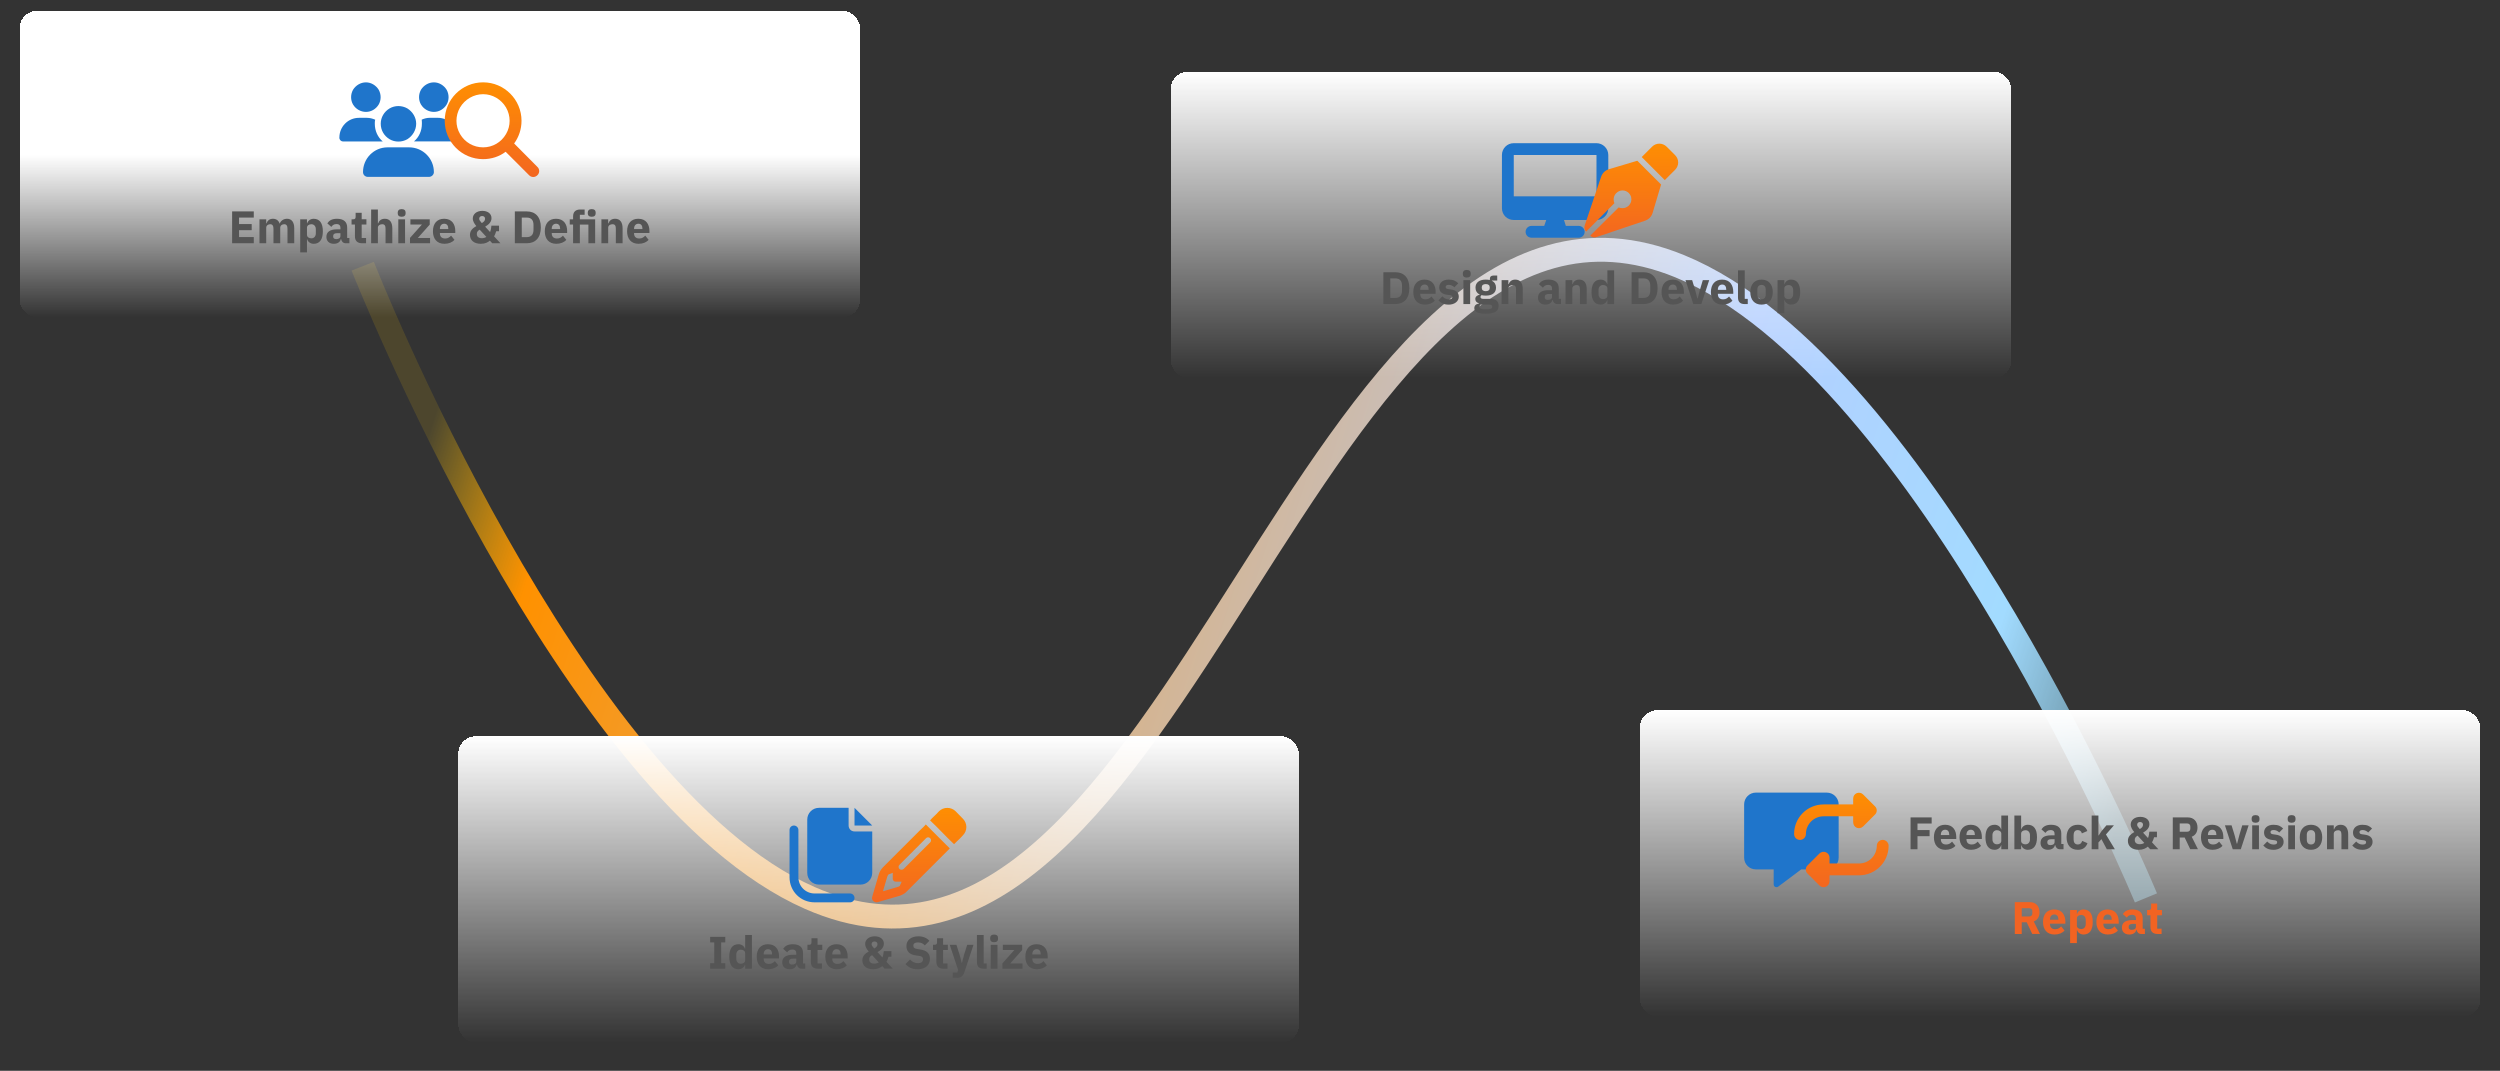 <?xml version="1.0" encoding="UTF-8"?>
<svg id="Layer_1" xmlns="http://www.w3.org/2000/svg" xmlns:xlink="http://www.w3.org/1999/xlink" version="1.1" viewBox="0 0 1151 493">
  <rect x="0" y="0" width="1151" height="493" fill="#333333" stroke="none"/>
  <!-- Generator: Adobe Illustrator 29.5.0, SVG Export Plug-In . SVG Version: 2.1.0 Build 137)  -->
  <defs>
    <style>
      .st0 {
        fill: url(#linear-gradient2);
      }

      .st1 {
        fill: url(#linear-gradient1);
      }

      .st2 {
        fill: url(#linear-gradient3);
      }

      .st3 {
        fill: url(#linear-gradient6);
      }

      .st4 {
        fill: url(#linear-gradient8);
      }

      .st5 {
        fill: url(#linear-gradient7);
      }

      .st6 {
        fill: url(#linear-gradient5);
      }

      .st7 {
        fill: url(#linear-gradient4);
      }

      .st8 {
        fill: #1f75cb;
      }

      .st9 {
        fill: none;
        stroke: url(#linear-gradient);
        stroke-width: 11px;
      }

      .st10 {
        fill: #f26322;
      }

      .st11 {
        fill: #555;
      }
    </style>
    <linearGradient id="linear-gradient" x1="213" y1="341.99" x2="969.74" y2="97.95" gradientTransform="translate(0 494) scale(1 -1)" gradientUnits="userSpaceOnUse">
      <stop offset="0" stop-color="#ffcb05" stop-opacity=".13"/>
      <stop offset=".08" stop-color="#ff9100"/>
      <stop offset=".71" stop-color="#b4cfff"/>
      <stop offset=".9" stop-color="#a2dbff"/>
      <stop offset="1" stop-color="#98e2ff" stop-opacity=".39"/>
    </linearGradient>
    <linearGradient id="linear-gradient1" x1="732.5" y1="461" x2="732.5" y2="320" gradientTransform="translate(0 494) scale(1 -1)" gradientUnits="userSpaceOnUse">
      <stop offset="0" stop-color="#fff"/>
      <stop offset="1" stop-color="#fff" stop-opacity="0"/>
    </linearGradient>
    <linearGradient id="linear-gradient2" x1="751.06" y1="431" x2="751.06" y2="381" gradientTransform="translate(0 494) scale(1 -1)" gradientUnits="userSpaceOnUse">
      <stop offset="0" stop-color="#ff9100"/>
      <stop offset="1" stop-color="#f26322"/>
    </linearGradient>
    <linearGradient id="linear-gradient3" x1="404.5" y1="155" x2="404.5" y2="14" gradientTransform="translate(0 494) scale(1 -1)" gradientUnits="userSpaceOnUse">
      <stop offset="0" stop-color="#fff"/>
      <stop offset="1" stop-color="#fff" stop-opacity="0"/>
    </linearGradient>
    <linearGradient id="linear-gradient4" x1="423.19" y1="125" x2="423.19" y2="75" gradientTransform="translate(0 494) scale(1 -1)" gradientUnits="userSpaceOnUse">
      <stop offset="0" stop-color="#ff9100"/>
      <stop offset="1" stop-color="#f26322"/>
    </linearGradient>
    <linearGradient id="linear-gradient5" x1="202.5" y1="489" x2="202.5" y2="348" gradientTransform="translate(0 494) scale(1 -1)" gradientUnits="userSpaceOnUse">
      <stop offset=".47" stop-color="#fff"/>
      <stop offset="1" stop-color="#fff" stop-opacity="0"/>
    </linearGradient>
    <linearGradient id="linear-gradient6" x1="226.5" y1="459" x2="226.5" y2="409" gradientTransform="translate(0 494) scale(1 -1)" gradientUnits="userSpaceOnUse">
      <stop offset="0" stop-color="#ff9100"/>
      <stop offset="1" stop-color="#f26322"/>
    </linearGradient>
    <linearGradient id="linear-gradient7" x1="948.5" y1="167" x2="948.5" y2="26" gradientTransform="translate(0 494) scale(1 -1)" gradientUnits="userSpaceOnUse">
      <stop offset="0" stop-color="#fff"/>
      <stop offset="1" stop-color="#fff" stop-opacity="0"/>
    </linearGradient>
    <linearGradient id="linear-gradient8" x1="847.76" y1="132" x2="847.76" y2="82" gradientTransform="translate(0 494) scale(1 -1)" gradientUnits="userSpaceOnUse">
      <stop offset="0" stop-color="#ff9100"/>
      <stop offset="1" stop-color="#f26322"/>
    </linearGradient>
  </defs>
  <path class="st9" d="M167,122.56s95.36,242.18,205.8,290.84c168.76,74.37,230.64-360.38,400.52-290.84,113.49,46.45,214.67,290.84,214.67,290.84"/>
  <g>
    <rect class="st1" x="539" y="33" width="387" height="141" rx="8" ry="8" shape-rendering="crispEdges"/>
    <path class="st8" d="M696.94,65.92h38.08c2.97,0,5.44,2.46,5.44,5.44v24.48c0,3.06-2.47,5.44-5.44,5.44h-14.96l.85,2.72h5.95c1.45,0,2.72,1.28,2.72,2.72,0,1.53-1.27,2.72-2.72,2.72h-21.76c-1.53,0-2.72-1.19-2.72-2.72,0-1.44,1.19-2.72,2.72-2.72h5.86l.93-2.72h-14.96c-3.06,0-5.44-2.38-5.44-5.44v-24.48c0-2.97,2.38-5.44,5.44-5.44ZM735.02,71.36h-38.08v19.04h38.08v-19.04Z"/>
    <path class="st0" d="M760.61,67.54c1.87-1.87,4.84-1.87,6.71,0l3.91,3.91c1.87,1.87,1.87,4.84,0,6.71l-4.76,4.76-10.62-10.62,4.76-4.76ZM753.81,74l10.96,10.96-.26.85-3.65,12.24c-.51,1.7-1.79,2.97-3.48,3.57l-22.44,7.56c-1.02.34-2.04.08-2.8-.68l13.09-13c.51.26,1.1.34,1.78.34,2.21,0,4.08-1.79,4.08-4.08s-1.87-4.08-4.08-4.08-4.08,1.87-4.08,4.08c0,.68.09,1.28.34,1.79l-13.01,13.09c-.77-.76-.93-1.79-.68-2.81l7.57-22.44c.59-1.7,1.87-2.97,3.57-3.48l12.24-3.65.85-.25Z"/>
    <path class="st11" d="M636.9,140v-14.66h5.52c3.89,0,6.45,2.46,6.45,7.33s-2.56,7.33-6.45,7.33h-5.52ZM640.09,137.16h2.33c1.89,0,3.07-1.03,3.07-3.36v-2.27c0-2.33-1.18-3.36-3.07-3.36h-2.33v8.99ZM655.97,140.25c-3.38,0-5.29-2.25-5.29-5.77s1.85-5.75,5.17-5.75c3.65,0,5.12,2.65,5.12,5.63v.92h-7.08v.17c0,1.45.78,2.37,2.44,2.37,1.3,0,2.02-.61,2.71-1.32l1.55,1.93c-.99,1.13-2.6,1.83-4.62,1.83ZM655.91,131.01c-1.24,0-2.02.9-2.02,2.27v.17h3.86v-.19c0-1.34-.61-2.25-1.85-2.25ZM666.9,140.25c-2.12,0-3.51-.71-4.64-1.97l1.83-1.85c.78.86,1.72,1.41,2.92,1.41s1.64-.4,1.64-1.05c0-.55-.34-.82-1.11-.92l-1.2-.15c-2.5-.32-3.72-1.41-3.72-3.4,0-2.12,1.66-3.59,4.28-3.59,2.31,0,3.38.63,4.49,1.72l-1.79,1.83c-.69-.69-1.62-1.13-2.54-1.13-1.05,0-1.47.38-1.47.92,0,.59.25.9,1.16,1.03l1.24.17c2.39.32,3.63,1.41,3.63,3.32,0,2.12-1.89,3.68-4.73,3.68ZM675.3,127.8c-1.26,0-1.81-.65-1.81-1.53v-.46c0-.88.55-1.53,1.81-1.53s1.81.65,1.81,1.53v.46c0,.88-.55,1.53-1.81,1.53ZM673.75,140v-11.02h3.11v11.02h-3.11ZM689.96,140.8c0,2.33-1.47,3.65-5.96,3.65-3.82,0-5.23-.97-5.23-2.56,0-1.22.78-1.93,2.06-2.1v-.23c-1.05-.19-1.6-.99-1.6-1.93,0-1.15,1.03-1.74,2.06-1.95v-.08c-1.32-.61-1.97-1.72-1.97-3.15,0-2.23,1.55-3.72,4.73-3.72.69,0,1.32.06,1.87.21v-.42c0-1.15.61-1.66,1.66-1.66h1.74v2.31h-2.44v.13c1.28.61,1.89,1.74,1.89,3.15,0,2.21-1.53,3.65-4.72,3.65-.73,0-1.39-.08-1.95-.23-.29.19-.48.5-.48.88,0,.53.38.84,1.32.84h3.19c2.69,0,3.84,1.18,3.84,3.21ZM687.04,141.22c0-.63-.46-.99-1.7-.99h-3.78c-.27.27-.4.65-.4.99,0,.8.63,1.18,2.31,1.18h1.26c1.68,0,2.31-.38,2.31-1.18ZM684.04,134.06c1.22,0,1.83-.55,1.83-1.51v-.25c0-.97-.61-1.51-1.83-1.51s-1.83.55-1.83,1.51v.25c0,.97.61,1.51,1.83,1.51ZM694.45,140h-3.11v-11.02h3.11v1.87h.13c.4-1.15,1.32-2.12,3.07-2.12,2.25,0,3.44,1.6,3.44,4.37v6.91h-3.11v-6.66c0-1.41-.4-2.1-1.53-2.1-1.01,0-1.99.53-1.99,1.62v7.14ZM718.69,140h-1.72c-1.11,0-1.91-.76-2.1-1.93h-.13c-.34,1.43-1.55,2.18-3.23,2.18-2.21,0-3.42-1.3-3.42-3.21,0-2.33,1.81-3.44,4.73-3.44h1.74v-.69c0-1.07-.52-1.74-1.83-1.74s-1.89.63-2.37,1.3l-1.85-1.64c.88-1.3,2.14-2.1,4.45-2.1,3.11,0,4.7,1.43,4.7,4.03v4.83h1.03v2.41ZM712.66,138.09c1.03,0,1.89-.42,1.89-1.43v-1.3h-1.51c-1.2,0-1.83.44-1.83,1.24v.31c0,.8.53,1.18,1.45,1.18ZM723.88,140h-3.11v-11.02h3.11v1.87h.13c.4-1.15,1.32-2.12,3.07-2.12,2.25,0,3.44,1.6,3.44,4.37v6.91h-3.11v-6.66c0-1.41-.4-2.1-1.53-2.1-1.01,0-1.99.53-1.99,1.62v7.14ZM740.04,140v-1.85h-.1c-.32,1.2-1.53,2.1-2.96,2.1-2.79,0-4.24-2.04-4.24-5.77s1.45-5.75,4.24-5.75c1.43,0,2.65.88,2.96,2.1h.1v-6.36h3.11v15.54h-3.11ZM738.01,137.73c1.18,0,2.04-.61,2.04-1.62v-3.26c0-1.01-.86-1.62-2.04-1.62s-2.04.9-2.04,2.29v1.91c0,1.39.86,2.29,2.04,2.29ZM751.19,140v-14.66h5.52c3.89,0,6.45,2.46,6.45,7.33s-2.56,7.33-6.45,7.33h-5.52ZM754.38,137.16h2.33c1.89,0,3.07-1.03,3.07-3.36v-2.27c0-2.33-1.18-3.36-3.07-3.36h-2.33v8.99ZM770.26,140.25c-3.38,0-5.29-2.25-5.29-5.77s1.85-5.75,5.17-5.75c3.65,0,5.12,2.65,5.12,5.63v.92h-7.08v.17c0,1.45.78,2.37,2.44,2.37,1.3,0,2.02-.61,2.71-1.32l1.55,1.93c-.99,1.13-2.6,1.83-4.62,1.83ZM770.2,131.01c-1.24,0-2.02.9-2.02,2.27v.17h3.86v-.19c0-1.34-.61-2.25-1.85-2.25ZM783.3,140h-3.7l-3.61-11.02h3.07l1.36,4.45,1.03,3.99h.17l1.03-3.99,1.32-4.45h2.94l-3.61,11.02ZM792.99,140.25c-3.38,0-5.29-2.25-5.29-5.77s1.85-5.75,5.17-5.75c3.65,0,5.12,2.65,5.12,5.63v.92h-7.08v.17c0,1.45.78,2.37,2.44,2.37,1.3,0,2.02-.61,2.71-1.32l1.55,1.93c-.99,1.13-2.6,1.83-4.62,1.83ZM792.92,131.01c-1.24,0-2.02.9-2.02,2.27v.17h3.86v-.19c0-1.34-.61-2.25-1.85-2.25ZM804.67,140h-1.41c-2.12,0-3.09-1.07-3.09-3.02v-12.52h3.11v13.13h1.39v2.41ZM811.01,140.25c-3.23,0-5.17-2.23-5.17-5.77s1.93-5.75,5.17-5.75,5.17,2.2,5.17,5.75-1.93,5.77-5.17,5.77ZM811.01,137.79c1.22,0,1.93-.8,1.93-2.18v-2.25c0-1.39-.71-2.18-1.93-2.18s-1.93.8-1.93,2.18v2.25c0,1.39.71,2.18,1.93,2.18ZM818.39,144.2v-15.22h3.11v1.85h.11c.32-1.22,1.53-2.1,2.96-2.1,2.79,0,4.24,2.02,4.24,5.75s-1.45,5.77-4.24,5.77c-1.43,0-2.65-.9-2.96-2.1h-.11v6.05h-3.11ZM823.53,137.73c1.18,0,2.04-.9,2.04-2.29v-1.91c0-1.39-.86-2.29-2.04-2.29s-2.04.61-2.04,1.62v3.26c0,1.01.86,1.62,2.04,1.62Z"/>
  </g>
  <g>
    <rect class="st2" x="211" y="339" width="387" height="141" rx="8" ry="8" shape-rendering="crispEdges"/>
    <path class="st8" d="M390.7,371.92v8.16c0,1.53,1.19,2.72,2.72,2.72h8.16v19.04c0,3.06-2.46,5.44-5.44,5.44h-19.04c-3.06,0-5.44-2.38-5.44-5.44v-24.48c0-2.98,2.38-5.44,5.44-5.44h13.6ZM401.58,380.08h-8.16v-8.16l2.72,2.72,2.72,2.72,2.72,2.72ZM367.58,382.12v21.76c0,4.17,3.32,7.48,7.48,7.48h16.32c1.11,0,2.04.94,2.04,2.04,0,1.19-.93,2.04-2.04,2.04h-16.32c-6.46,0-11.56-5.1-11.56-11.56v-21.76c0-1.11.85-2.04,2.04-2.04,1.1,0,2.04.93,2.04,2.04Z"/>
    <path class="st7" d="M436.35,391.56l-1.95,1.95-16.92,16.91c-.85.93-1.95,1.53-3.14,1.96l-10.29,2.98c-.68.17-1.44,0-1.95-.51-.6-.51-.77-1.27-.51-2.04l2.98-10.2c.34-1.19,1.02-2.3,1.87-3.23l16.91-16.91,1.96-1.87.93-1.02,2.89,2.89,5.27,5.27,2.89,2.89-.93.93ZM415.1,405.92h-2.72c-.77,0-1.36-.6-1.36-1.36v-2.72l-1.95.77c-.26.34-.51.68-.6,1.1l-1.95,6.63,6.63-1.95c.43-.09.77-.26,1.11-.51l.85-1.95ZM432.27,373.54c2.12-2.12,5.61-2.12,7.73,0l3.32,3.4c2.12,2.12,2.12,5.52,0,7.65l-1.19,1.27-1.95,1.87-.93.93-2.89-2.8-5.27-5.35-2.89-2.81.93-1.02,1.96-1.87,1.19-1.27ZM428.27,387.82c.51-.51.51-1.36,0-1.87-.51-.6-1.44-.6-1.95,0l-12.24,12.24c-.51.51-.51,1.36,0,1.87s1.45.51,1.96,0l12.24-12.24Z"/>
    <path class="st11" d="M333.92,446h-6.97v-2.54h1.89v-9.58h-1.89v-2.54h6.97v2.54h-1.89v9.58h1.89v2.54ZM343.07,446v-1.85h-.11c-.32,1.2-1.53,2.1-2.96,2.1-2.79,0-4.24-2.04-4.24-5.78s1.45-5.75,4.24-5.75c1.43,0,2.65.88,2.96,2.1h.11v-6.36h3.11v15.54h-3.11ZM341.03,443.73c1.18,0,2.04-.61,2.04-1.62v-3.26c0-1.01-.86-1.62-2.04-1.62s-2.04.9-2.04,2.29v1.91c0,1.39.86,2.29,2.04,2.29ZM353.68,446.25c-3.38,0-5.29-2.25-5.29-5.78s1.85-5.75,5.17-5.75c3.65,0,5.12,2.65,5.12,5.63v.92h-7.08v.17c0,1.45.78,2.37,2.44,2.37,1.3,0,2.02-.61,2.71-1.32l1.55,1.93c-.99,1.13-2.6,1.83-4.62,1.83ZM353.62,437.01c-1.24,0-2.02.9-2.02,2.27v.17h3.86v-.19c0-1.34-.61-2.25-1.85-2.25ZM370.74,446h-1.72c-1.11,0-1.91-.76-2.1-1.93h-.13c-.34,1.43-1.55,2.18-3.23,2.18-2.21,0-3.42-1.3-3.42-3.21,0-2.33,1.81-3.44,4.73-3.44h1.74v-.69c0-1.07-.52-1.74-1.83-1.74s-1.89.63-2.37,1.3l-1.85-1.64c.88-1.3,2.14-2.1,4.45-2.1,3.11,0,4.7,1.43,4.7,4.03v4.83h1.03v2.42ZM364.72,444.09c1.03,0,1.89-.42,1.89-1.43v-1.3h-1.51c-1.2,0-1.83.44-1.83,1.24v.32c0,.8.52,1.18,1.45,1.18ZM378.42,446h-1.85c-2.14,0-3.28-1.11-3.28-3.21v-5.4h-1.55v-2.42h.78c.84,0,1.09-.42,1.09-1.18v-1.81h2.79v2.98h2.18v2.42h-2.18v6.19h2.02v2.42ZM385.26,446.25c-3.38,0-5.29-2.25-5.29-5.78s1.85-5.75,5.17-5.75c3.65,0,5.12,2.65,5.12,5.63v.92h-7.08v.17c0,1.45.78,2.37,2.44,2.37,1.3,0,2.02-.61,2.71-1.32l1.55,1.93c-.99,1.13-2.6,1.83-4.62,1.83ZM385.2,437.01c-1.24,0-2.02.9-2.02,2.27v.17h3.86v-.19c0-1.34-.61-2.25-1.85-2.25ZM407.29,446l-1.09-1.2c-.92.76-2.16,1.45-4.2,1.45-3.23,0-4.98-1.74-4.98-4.1,0-2,1.24-3.09,2.94-4.07-.82-.92-1.64-2.14-1.64-3.49,0-1.93,1.7-3.51,4.39-3.51,2.39,0,4.22,1.22,4.22,3.36,0,1.85-1.32,2.98-2.92,3.93l2.27,2.46c.36-.9.55-1.93.61-2.92h3.51v2.58h-1.32c-.23.86-.55,1.66-.95,2.33l2.92,3.17h-3.76ZM402.63,433.46c-.76,0-1.34.44-1.34,1.2v.08c0,.55.34,1.01,1.2,1.97.99-.59,1.49-1.13,1.49-1.97v-.08c0-.76-.59-1.2-1.34-1.2ZM402.46,443.67c.84,0,1.55-.21,2.12-.59l-3.09-3.34c-.95.57-1.3,1.11-1.3,1.87v.21c0,1.07.76,1.85,2.27,1.85ZM422.43,446.25c-2.56,0-4.3-.99-5.56-2.37l2.1-2.12c.99,1.11,2.25,1.68,3.68,1.68,1.55,0,2.31-.69,2.31-1.76,0-.8-.34-1.39-1.7-1.58l-1.45-.19c-3.09-.4-4.49-1.91-4.49-4.37,0-2.62,2.06-4.45,5.5-4.45,2.2,0,3.88.74,5.08,2.06l-2.12,2.14c-.69-.82-1.64-1.39-3.15-1.39-1.43,0-2.12.55-2.12,1.43,0,1.01.52,1.39,1.74,1.58l1.45.23c3,.48,4.45,1.83,4.45,4.35,0,2.81-2.06,4.77-5.71,4.77ZM436.23,446h-1.85c-2.14,0-3.28-1.11-3.28-3.21v-5.4h-1.55v-2.42h.78c.84,0,1.09-.42,1.09-1.18v-1.81h2.79v2.98h2.18v2.42h-2.18v6.19h2.02v2.42ZM443.68,440.12l1.62-5.14h2.9l-4.24,12.73c-.57,1.7-1.49,2.5-3.38,2.5h-1.93v-2.42h2.08l.38-1.22-3.86-11.59h3.09l1.62,5.14.8,3.19h.13l.82-3.19ZM454.27,446h-1.41c-2.12,0-3.09-1.07-3.09-3.02v-12.52h3.11v13.12h1.39v2.42ZM457.69,433.8c-1.26,0-1.81-.65-1.81-1.53v-.46c0-.88.55-1.53,1.81-1.53s1.81.65,1.81,1.53v.46c0,.88-.55,1.53-1.81,1.53ZM456.13,446v-11.02h3.11v11.02h-3.11ZM470.75,446h-9.24v-2.46l5.48-6.15h-5.29v-2.42h8.9v2.44l-5.5,6.17h5.65v2.42ZM477.36,446.25c-3.38,0-5.29-2.25-5.29-5.78s1.85-5.75,5.17-5.75c3.65,0,5.12,2.65,5.12,5.63v.92h-7.08v.17c0,1.45.78,2.37,2.44,2.37,1.3,0,2.02-.61,2.71-1.32l1.55,1.93c-.99,1.13-2.6,1.83-4.62,1.83ZM477.3,437.01c-1.24,0-2.02.9-2.02,2.27v.17h3.86v-.19c0-1.34-.61-2.25-1.85-2.25Z"/>
  </g>
  <g>
    <rect class="st6" x="9" y="5" width="387" height="141" rx="8" ry="8" shape-rendering="crispEdges"/>
    <path class="st8" d="M168.49,37.92c2.38,0,4.59,1.36,5.86,3.4,1.19,2.12,1.19,4.76,0,6.8-1.28,2.12-3.48,3.4-5.86,3.4s-4.68-1.27-5.95-3.4c-1.19-2.04-1.19-4.67,0-6.8,1.28-2.04,3.49-3.4,5.95-3.4ZM199.77,37.92c2.38,0,4.59,1.36,5.86,3.4,1.19,2.12,1.19,4.76,0,6.8-1.27,2.12-3.49,3.4-5.86,3.4s-4.68-1.27-5.95-3.4c-1.19-2.04-1.19-4.67,0-6.8,1.27-2.04,3.49-3.4,5.95-3.4ZM156.25,63.34c0-5.01,3.99-9.09,9.01-9.09h3.65c1.36,0,2.63.34,3.82.85-.17.6-.17,1.28-.17,1.87,0,3.31,1.36,6.2,3.65,8.16h-18.19c-1.02,0-1.79-.76-1.79-1.78ZM190.67,65.12h-.08c2.29-1.95,3.65-4.84,3.65-8.16,0-.59,0-1.27-.09-1.87,1.11-.51,2.38-.85,3.74-.85h3.65c5.01,0,9.1,4.08,9.1,9.09,0,1.02-.85,1.78-1.87,1.78h-18.1ZM175.29,56.96c0-2.89,1.53-5.52,4.08-7.05,2.46-1.44,5.61-1.44,8.16,0,2.46,1.53,4.08,4.16,4.08,7.05s-1.61,5.61-4.08,7.14c-2.55,1.44-5.7,1.44-8.16,0-2.55-1.53-4.08-4.16-4.08-7.14ZM167.13,79.23c0-6.29,5.01-11.39,11.3-11.39h9.94c6.29,0,11.39,5.1,11.39,11.39,0,1.19-1.02,2.21-2.29,2.21h-28.13c-1.19,0-2.21-.93-2.21-2.21Z"/>
    <path class="st3" d="M240.11,55.6c0,3.91-1.27,7.56-3.4,10.45l10.71,10.79c1.1,1.02,1.1,2.8,0,3.82-1.02,1.11-2.81,1.11-3.83,0l-10.79-10.79c-2.89,2.21-6.54,3.4-10.37,3.4-9.77,0-17.68-7.9-17.68-17.68s7.9-17.68,17.68-17.68,17.68,7.99,17.68,17.68ZM222.43,67.84c4.34,0,8.33-2.29,10.54-6.12,2.21-3.74,2.21-8.41,0-12.24-2.21-3.74-6.2-6.12-10.54-6.12s-8.41,2.38-10.62,6.12c-2.21,3.82-2.21,8.5,0,12.24,2.21,3.82,6.21,6.12,10.62,6.12Z"/>
    <path class="st11" d="M116.84,112h-9.97v-14.66h9.97v2.83h-6.78v3h5.82v2.81h-5.82v3.17h6.78v2.83ZM122.57,112h-3.11v-11.03h3.11v1.87h.13c.4-1.18,1.32-2.12,2.96-2.12,1.51,0,2.6.78,3.09,2.23h.06c.4-1.24,1.68-2.23,3.36-2.23,2.12,0,3.3,1.6,3.3,4.37v6.91h-3.11v-6.66c0-1.43-.48-2.1-1.51-2.1-.92,0-1.83.53-1.83,1.62v7.14h-3.11v-6.66c0-1.43-.5-2.1-1.51-2.1-.9,0-1.83.53-1.83,1.62v7.14ZM138.22,116.2v-15.22h3.11v1.85h.11c.31-1.22,1.53-2.1,2.96-2.1,2.79,0,4.24,2.02,4.24,5.75s-1.45,5.78-4.24,5.78c-1.43,0-2.65-.9-2.96-2.1h-.11v6.05h-3.11ZM143.37,109.73c1.18,0,2.04-.9,2.04-2.29v-1.91c0-1.39-.86-2.29-2.04-2.29s-2.04.61-2.04,1.62v3.25c0,1.01.86,1.62,2.04,1.62ZM160.87,112h-1.72c-1.11,0-1.91-.76-2.1-1.93h-.13c-.34,1.43-1.55,2.18-3.23,2.18-2.21,0-3.42-1.3-3.42-3.21,0-2.33,1.81-3.44,4.73-3.44h1.74v-.69c0-1.07-.53-1.74-1.83-1.74s-1.89.63-2.37,1.3l-1.85-1.64c.88-1.3,2.14-2.1,4.45-2.1,3.11,0,4.7,1.43,4.7,4.03v4.83h1.03v2.42ZM154.84,110.09c1.03,0,1.89-.42,1.89-1.43v-1.3h-1.51c-1.2,0-1.83.44-1.83,1.24v.32c0,.8.53,1.18,1.45,1.18ZM168.54,112h-1.85c-2.14,0-3.28-1.11-3.28-3.21v-5.4h-1.55v-2.42h.78c.84,0,1.09-.42,1.09-1.18v-1.81h2.79v2.98h2.18v2.42h-2.18v6.19h2.02v2.42ZM170.87,112v-15.54h3.11v6.38h.13c.4-1.15,1.32-2.12,3.07-2.12,2.25,0,3.44,1.6,3.44,4.37v6.91h-3.11v-6.66c0-1.41-.4-2.1-1.53-2.1-1.01,0-2,.53-2,1.62v7.14h-3.11ZM184.93,99.8c-1.26,0-1.81-.65-1.81-1.53v-.46c0-.88.55-1.53,1.81-1.53s1.81.65,1.81,1.53v.46c0,.88-.55,1.53-1.81,1.53ZM183.38,112v-11.03h3.11v11.03h-3.11ZM198,112h-9.24v-2.46l5.48-6.15h-5.29v-2.42h8.9v2.44l-5.5,6.17h5.65v2.42ZM204.61,112.25c-3.38,0-5.29-2.25-5.29-5.78s1.85-5.75,5.17-5.75c3.65,0,5.12,2.65,5.12,5.63v.92h-7.08v.17c0,1.45.78,2.37,2.44,2.37,1.3,0,2.02-.61,2.71-1.32l1.55,1.93c-.99,1.13-2.6,1.83-4.62,1.83ZM204.55,103.01c-1.24,0-2.02.9-2.02,2.27v.17h3.86v-.19c0-1.34-.61-2.25-1.85-2.25ZM226.64,112l-1.09-1.2c-.92.76-2.16,1.45-4.2,1.45-3.23,0-4.98-1.74-4.98-4.1,0-1.99,1.24-3.09,2.94-4.07-.82-.92-1.64-2.14-1.64-3.49,0-1.93,1.7-3.51,4.39-3.51,2.39,0,4.22,1.22,4.22,3.36,0,1.85-1.32,2.98-2.92,3.93l2.27,2.46c.36-.9.55-1.93.61-2.92h3.51v2.58h-1.32c-.23.86-.55,1.66-.95,2.33l2.92,3.17h-3.76ZM221.97,99.46c-.76,0-1.34.44-1.34,1.2v.08c0,.55.34,1.01,1.2,1.97.99-.59,1.49-1.13,1.49-1.97v-.08c0-.76-.59-1.2-1.34-1.2ZM221.81,109.67c.84,0,1.55-.21,2.12-.59l-3.09-3.34c-.94.57-1.3,1.11-1.3,1.87v.21c0,1.07.76,1.85,2.27,1.85ZM237.03,112v-14.66h5.52c3.89,0,6.45,2.46,6.45,7.33s-2.56,7.33-6.45,7.33h-5.52ZM240.22,109.17h2.33c1.89,0,3.07-1.03,3.07-3.36v-2.27c0-2.33-1.18-3.36-3.07-3.36h-2.33v8.99ZM256.11,112.25c-3.38,0-5.29-2.25-5.29-5.78s1.85-5.75,5.17-5.75c3.65,0,5.12,2.65,5.12,5.63v.92h-7.08v.17c0,1.45.78,2.37,2.44,2.37,1.3,0,2.02-.61,2.71-1.32l1.55,1.93c-.99,1.13-2.6,1.83-4.62,1.83ZM256.04,103.01c-1.24,0-2.02.9-2.02,2.27v.17h3.86v-.19c0-1.34-.61-2.25-1.85-2.25ZM263.85,112v-8.61h-1.55v-2.42h1.55v-1.3c0-2.12,1.15-3.21,3.3-3.21h2.02v2.42h-2.2v2.1h7.04v11.03h-3.11v-8.61h-3.93v8.61h-3.11ZM272.43,99.8c-1.26,0-1.81-.65-1.81-1.53v-.46c0-.88.55-1.53,1.81-1.53s1.81.65,1.81,1.53v.46c0,.88-.55,1.53-1.81,1.53ZM280,112h-3.11v-11.03h3.11v1.87h.13c.4-1.15,1.32-2.12,3.07-2.12,2.25,0,3.44,1.6,3.44,4.37v6.91h-3.11v-6.66c0-1.41-.4-2.1-1.53-2.1-1.01,0-1.99.53-1.99,1.62v7.14ZM294,112.25c-3.38,0-5.29-2.25-5.29-5.78s1.85-5.75,5.17-5.75c3.65,0,5.12,2.65,5.12,5.63v.92h-7.08v.17c0,1.45.78,2.37,2.44,2.37,1.3,0,2.02-.61,2.71-1.32l1.55,1.93c-.99,1.13-2.6,1.83-4.62,1.83ZM293.94,103.01c-1.24,0-2.02.9-2.02,2.27v.17h3.86v-.19c0-1.34-.61-2.25-1.85-2.25Z"/>
  </g>
  <rect class="st5" x="755" y="327" width="387" height="141" rx="8" ry="8" shape-rendering="crispEdges"/>
  <path class="st8" d="M808.44,364.92h32.64c2.98,0,5.44,2.46,5.44,5.44v24.48c0,3.06-2.46,5.44-5.44,5.44h-11.82l-10.54,7.9c-.42.34-.93.34-1.44.17-.43-.26-.68-.68-.68-1.28v-6.8h-8.16c-3.06,0-5.44-2.38-5.44-5.44v-24.48c0-2.98,2.38-5.44,5.44-5.44Z"/>
  <path class="st4" d="M826,383.96c0-7.48,6.03-13.6,13.6-13.6h13.6v-2.72c0-1.02.6-2.04,1.62-2.46,1.02-.42,2.21-.17,2.97.6l5.44,5.44c1.1,1.02,1.1,2.8,0,3.83l-5.44,5.44c-.77.76-1.96,1.02-2.97.6-1.02-.43-1.62-1.45-1.62-2.55v-2.72h-13.6c-4.51,0-8.16,3.65-8.16,8.16,0,1.53-1.28,2.72-2.72,2.72-1.53,0-2.72-1.19-2.72-2.72ZM869.52,389.4c0,7.57-6.12,13.6-13.6,13.6h-13.6v2.72c0,1.11-.68,2.12-1.7,2.55-1.02.43-2.21.17-2.97-.6l-5.44-5.44c-1.11-1.02-1.11-2.8,0-3.82l5.44-5.44c.76-.77,1.95-1.02,2.97-.6,1.02.42,1.7,1.45,1.7,2.46v2.72h13.6c4.51,0,8.16-3.65,8.16-8.16,0-1.44,1.19-2.72,2.72-2.72,1.45,0,2.72,1.27,2.72,2.72Z"/>
  <path class="st11" d="M882.81,391h-3.19v-14.66h9.72v2.83h-6.53v3h5.57v2.81h-5.57v6.01ZM895.66,391.25c-3.38,0-5.29-2.25-5.29-5.78s1.85-5.75,5.17-5.75c3.65,0,5.12,2.65,5.12,5.63v.92h-7.08v.17c0,1.45.78,2.37,2.44,2.37,1.3,0,2.02-.61,2.71-1.32l1.55,1.93c-.99,1.13-2.6,1.83-4.62,1.83ZM895.59,382.01c-1.24,0-2.02.9-2.02,2.27v.17h3.86v-.19c0-1.34-.61-2.25-1.85-2.25ZM907.45,391.25c-3.38,0-5.29-2.25-5.29-5.78s1.85-5.75,5.17-5.75c3.65,0,5.12,2.65,5.12,5.63v.92h-7.08v.17c0,1.45.78,2.37,2.44,2.37,1.3,0,2.02-.61,2.71-1.32l1.55,1.93c-.99,1.13-2.6,1.83-4.62,1.83ZM907.38,382.01c-1.24,0-2.02.9-2.02,2.27v.17h3.86v-.19c0-1.34-.61-2.25-1.85-2.25ZM921.4,391v-1.85h-.1c-.32,1.2-1.53,2.1-2.96,2.1-2.79,0-4.24-2.04-4.24-5.78s1.45-5.75,4.24-5.75c1.43,0,2.65.88,2.96,2.1h.1v-6.36h3.11v15.54h-3.11ZM919.36,388.73c1.18,0,2.04-.61,2.04-1.62v-3.26c0-1.01-.86-1.62-2.04-1.62s-2.04.9-2.04,2.29v1.91c0,1.39.86,2.29,2.04,2.29ZM927.42,391v-15.54h3.11v6.36h.1c.32-1.22,1.53-2.1,2.96-2.1,2.79,0,4.24,2.02,4.24,5.75s-1.45,5.78-4.24,5.78c-1.43,0-2.65-.9-2.96-2.1h-.1v1.85h-3.11ZM932.56,388.73c1.18,0,2.04-.9,2.04-2.29v-1.91c0-1.39-.86-2.29-2.04-2.29s-2.04.61-2.04,1.62v3.26c0,1.01.86,1.62,2.04,1.62ZM950.06,391h-1.72c-1.11,0-1.91-.76-2.1-1.93h-.13c-.34,1.43-1.55,2.18-3.23,2.18-2.2,0-3.42-1.3-3.42-3.21,0-2.33,1.81-3.44,4.72-3.44h1.74v-.69c0-1.07-.53-1.74-1.83-1.74s-1.89.63-2.37,1.3l-1.85-1.64c.88-1.3,2.14-2.1,4.45-2.1,3.11,0,4.7,1.43,4.7,4.03v4.83h1.03v2.42ZM944.04,389.09c1.03,0,1.89-.42,1.89-1.43v-1.3h-1.51c-1.2,0-1.83.44-1.83,1.24v.32c0,.8.53,1.18,1.45,1.18ZM956.6,391.25c-3.32,0-5.15-2.25-5.15-5.78s1.83-5.75,5.15-5.75c2.23,0,3.76,1.07,4.41,2.88l-2.52,1.09c-.19-.84-.8-1.51-1.89-1.51-1.26,0-1.91.9-1.91,2.29v2.06c0,1.39.65,2.27,1.91,2.27s1.74-.76,2.06-1.64l2.41,1.05c-.73,2.1-2.31,3.05-4.47,3.05ZM963,391v-15.54h3.11v9.18h.13l1.36-2.04,2.21-2.62h3.44l-3.67,4.22,4.1,6.8h-3.7l-2.48-4.66-1.39,1.55v3.11h-3.11ZM989.95,391l-1.09-1.2c-.92.76-2.16,1.45-4.2,1.45-3.23,0-4.98-1.74-4.98-4.1,0-2,1.24-3.09,2.94-4.07-.82-.92-1.64-2.14-1.64-3.49,0-1.93,1.7-3.51,4.39-3.51,2.39,0,4.22,1.22,4.22,3.36,0,1.85-1.32,2.98-2.92,3.93l2.27,2.46c.36-.9.55-1.93.61-2.92h3.51v2.58h-1.32c-.23.86-.55,1.66-.95,2.33l2.92,3.17h-3.76ZM985.29,378.46c-.76,0-1.34.44-1.34,1.2v.08c0,.55.34,1.01,1.2,1.97.99-.59,1.49-1.13,1.49-1.97v-.08c0-.76-.59-1.2-1.34-1.2ZM985.12,388.67c.84,0,1.55-.21,2.12-.59l-3.09-3.34c-.95.57-1.3,1.11-1.3,1.87v.21c0,1.07.76,1.85,2.27,1.85ZM1003.54,385.62v5.38h-3.19v-14.66h6.95c2.71,0,4.43,1.89,4.43,4.68,0,1.97-.88,3.55-2.67,4.22l2.88,5.75h-3.55l-2.56-5.38h-2.29ZM1003.54,382.94h3.36c.94,0,1.53-.5,1.53-1.45v-.92c0-.94-.59-1.45-1.53-1.45h-3.36v3.82ZM1018.62,391.25c-3.38,0-5.29-2.25-5.29-5.78s1.85-5.75,5.16-5.75c3.66,0,5.13,2.65,5.13,5.63v.92h-7.08v.17c0,1.45.78,2.37,2.44,2.37,1.3,0,2.01-.61,2.71-1.32l1.55,1.93c-.99,1.13-2.6,1.83-4.62,1.83ZM1018.56,382.01c-1.24,0-2.02.9-2.02,2.27v.17h3.87v-.19c0-1.34-.61-2.25-1.85-2.25ZM1031.66,391h-3.7l-3.61-11.02h3.06l1.37,4.45,1.03,3.99h.17l1.03-3.99,1.32-4.45h2.94l-3.61,11.02ZM1038.46,378.8c-1.26,0-1.8-.65-1.8-1.53v-.46c0-.88.54-1.53,1.8-1.53s1.81.65,1.81,1.53v.46c0,.88-.55,1.53-1.81,1.53ZM1036.91,391v-11.02h3.11v11.02h-3.11ZM1046.65,391.25c-2.12,0-3.5-.71-4.64-1.97l1.83-1.85c.78.86,1.72,1.41,2.92,1.41s1.64-.4,1.64-1.05c0-.55-.34-.82-1.12-.92l-1.19-.15c-2.5-.32-3.72-1.41-3.72-3.4,0-2.12,1.66-3.59,4.28-3.59,2.31,0,3.39.63,4.5,1.72l-1.79,1.83c-.69-.69-1.61-1.13-2.54-1.13-1.05,0-1.47.38-1.47.92,0,.59.25.9,1.16,1.03l1.24.17c2.39.32,3.63,1.41,3.63,3.32,0,2.12-1.89,3.68-4.73,3.68ZM1055.05,378.8c-1.26,0-1.8-.65-1.8-1.53v-.46c0-.88.54-1.53,1.8-1.53s1.81.65,1.81,1.53v.46c0,.88-.55,1.53-1.81,1.53ZM1053.5,391v-11.02h3.11v11.02h-3.11ZM1063.98,391.25c-3.23,0-5.17-2.23-5.17-5.78s1.94-5.75,5.17-5.75,5.17,2.21,5.17,5.75-1.94,5.78-5.17,5.78ZM1063.98,388.8c1.22,0,1.93-.8,1.93-2.18v-2.25c0-1.39-.71-2.18-1.93-2.18s-1.93.8-1.93,2.18v2.25c0,1.39.71,2.18,1.93,2.18ZM1074.47,391h-3.11v-11.02h3.11v1.87h.13c.39-1.15,1.32-2.12,3.06-2.12,2.25,0,3.45,1.6,3.45,4.37v6.91h-3.11v-6.66c0-1.41-.4-2.1-1.54-2.1-1,0-1.99.52-1.99,1.62v7.14ZM1087.61,391.25c-2.12,0-3.51-.71-4.64-1.97l1.82-1.85c.78.86,1.73,1.41,2.92,1.41s1.64-.4,1.64-1.05c0-.55-.33-.82-1.11-.92l-1.2-.15c-2.5-.32-3.72-1.41-3.72-3.4,0-2.12,1.66-3.59,4.29-3.59,2.31,0,3.38.63,4.49,1.72l-1.78,1.83c-.7-.69-1.62-1.13-2.54-1.13-1.05,0-1.47.38-1.47.92,0,.59.25.9,1.15,1.03l1.24.17c2.39.32,3.63,1.41,3.63,3.32,0,2.12-1.89,3.68-4.72,3.68Z"/>
  <path class="st10" d="M930.81,424.62v5.38h-3.19v-14.66h6.95c2.71,0,4.43,1.89,4.43,4.68,0,1.97-.88,3.55-2.67,4.22l2.88,5.75h-3.55l-2.56-5.38h-2.29ZM930.81,421.94h3.36c.95,0,1.53-.5,1.53-1.45v-.92c0-.94-.59-1.45-1.53-1.45h-3.36v3.82ZM945.89,430.25c-3.38,0-5.29-2.25-5.29-5.78s1.85-5.75,5.17-5.75c3.65,0,5.12,2.65,5.12,5.63v.92h-7.08v.17c0,1.45.78,2.37,2.44,2.37,1.3,0,2.02-.61,2.71-1.32l1.55,1.93c-.99,1.13-2.6,1.83-4.62,1.83ZM945.83,421.01c-1.24,0-2.02.9-2.02,2.27v.17h3.86v-.19c0-1.34-.61-2.25-1.85-2.25ZM953.08,434.2v-15.23h3.11v1.85h.1c.32-1.22,1.53-2.1,2.96-2.1,2.79,0,4.24,2.02,4.24,5.75s-1.45,5.78-4.24,5.78c-1.43,0-2.65-.9-2.96-2.1h-.1v6.05h-3.11ZM958.23,427.73c1.18,0,2.04-.9,2.04-2.29v-1.91c0-1.39-.86-2.29-2.04-2.29s-2.04.61-2.04,1.62v3.26c0,1.01.86,1.62,2.04,1.62ZM970.46,430.25c-3.38,0-5.29-2.25-5.29-5.78s1.85-5.75,5.17-5.75c3.65,0,5.12,2.65,5.12,5.63v.92h-7.08v.17c0,1.45.78,2.37,2.44,2.37,1.3,0,2.02-.61,2.71-1.32l1.55,1.93c-.99,1.13-2.6,1.83-4.62,1.83ZM970.4,421.01c-1.24,0-2.02.9-2.02,2.27v.17h3.86v-.19c0-1.34-.61-2.25-1.85-2.25ZM987.52,430h-1.72c-1.11,0-1.91-.76-2.1-1.93h-.13c-.34,1.43-1.55,2.18-3.23,2.18-2.21,0-3.42-1.3-3.42-3.21,0-2.33,1.81-3.44,4.73-3.44h1.74v-.69c0-1.07-.53-1.74-1.83-1.74s-1.89.63-2.37,1.3l-1.85-1.64c.88-1.3,2.14-2.1,4.45-2.1,3.11,0,4.7,1.43,4.7,4.03v4.83h1.03v2.42ZM981.49,428.09c1.03,0,1.89-.42,1.89-1.43v-1.3h-1.51c-1.2,0-1.83.44-1.83,1.24v.32c0,.8.52,1.18,1.45,1.18ZM995.2,430h-1.85c-2.14,0-3.28-1.11-3.28-3.21v-5.4h-1.55v-2.42h.78c.84,0,1.09-.42,1.09-1.18v-1.81h2.79v2.98h2.18v2.42h-2.18v6.19h2.02v2.42Z"/>
</svg>